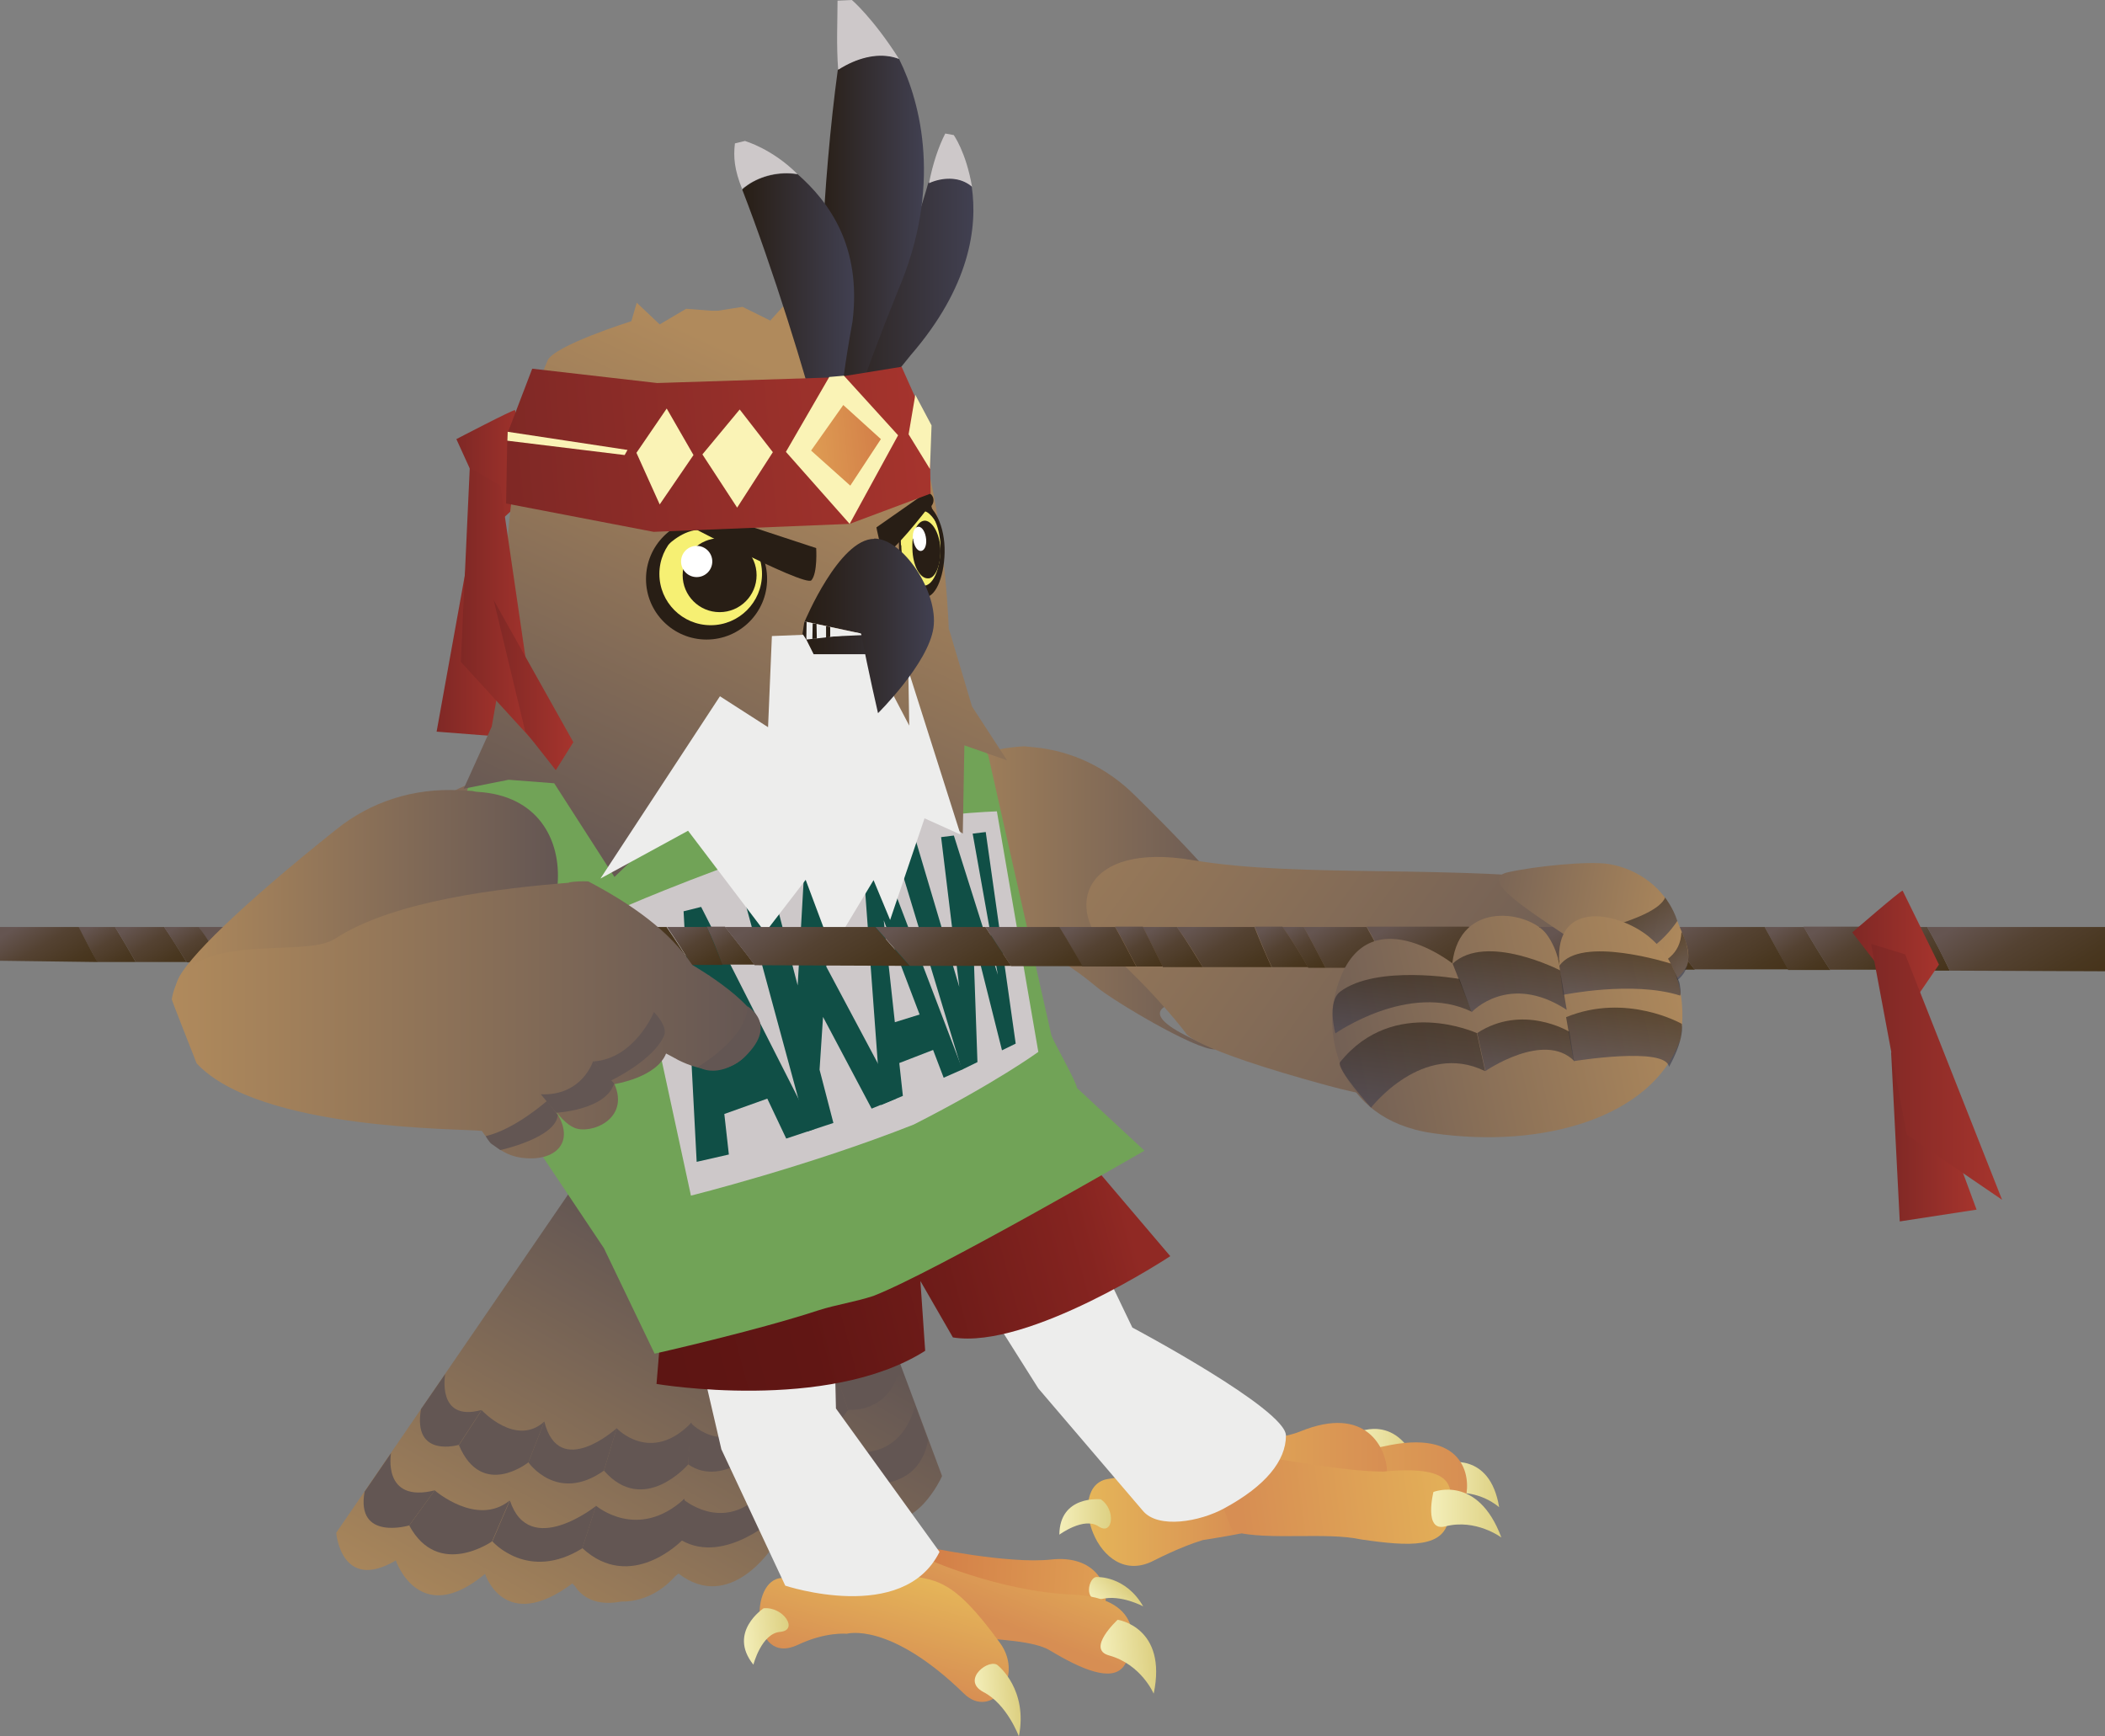 <?xml version="1.0" encoding="UTF-8"?><svg id="uuid-3bd31880-0aa1-41ba-9368-25e2fef22cd5" xmlns="http://www.w3.org/2000/svg" xmlns:xlink="http://www.w3.org/1999/xlink" viewBox="0 0 660.5 544.9"><rect x="0" y="0" width="660.5" height="544.9" fill="#808080" stroke="none"/><defs><style>.uuid-bbe943bd-3037-49c7-8bcc-b034be5d2c8b{fill:url(#uuid-8eaf601e-0f06-4b35-82a6-38668f9ee434);}.uuid-bbe943bd-3037-49c7-8bcc-b034be5d2c8b,.uuid-a66c303d-198e-4432-8316-41874ad6b151,.uuid-a2d46306-f657-4a26-8388-58c0ae1d5b68,.uuid-a9ccbbf3-16f6-4e9c-899a-cdd67801f9e0,.uuid-e51bf671-b7fb-4f12-89d7-7a3ca94990eb,.uuid-8fd7e4b2-d8ee-4e4e-be3d-e3356bf74ab3,.uuid-40b6a8c8-08f6-43d4-aead-2c4b5121ef93,.uuid-1e4ee211-b6b1-4e15-9baa-d0c5a908987e{opacity:.6;}.uuid-f8f81c08-de37-4fae-a661-704c38870688{fill:url(#uuid-4931b585-8b3b-41e9-a798-b866d55bfdda);}.uuid-9d82da86-3480-432c-8869-2d9828a01137{fill:url(#uuid-2dad7429-d323-438c-8afe-119af23e8a59);}.uuid-4b299d8e-7f2e-4f00-a23a-3296cbc32dc7{fill:url(#uuid-7cfe0445-d59a-40c9-919f-8971bbad119d);}.uuid-78c4877b-e630-41f9-a377-ad280a3d77b0{fill:url(#uuid-f5db4a59-146c-43ad-b102-64e74d907ac4);}.uuid-599427db-6eeb-47cd-843c-cf4e2f5d2311{fill:url(#uuid-b9c279e2-aa27-483b-85f3-5f10fba2fa1f);}.uuid-cd310d72-463f-438c-b205-f68957271e8b{fill:url(#uuid-8d05d822-a969-4a28-a518-d7b8a537c7ae);}.uuid-439cfd03-6cc1-4ba2-976c-98119b840b10{fill:url(#uuid-f6bae02d-5992-43fa-b35b-801804e1d20e);}.uuid-faf84987-6ed0-4afb-bb96-870fc503f82c{fill:url(#uuid-35a40f67-5a30-4857-94d5-a86125dd36a9);}.uuid-df37d43d-39fc-4f9e-b120-b4929cc56538{fill:url(#uuid-35245417-766f-4c83-a4dd-1d599af75cfd);}.uuid-1a8ada23-d072-482e-9ae2-4fb05b140bf8{fill:#f6f073;}.uuid-182b9c7a-777e-4fb1-9a5d-389fbd861738{fill:#ededec;}.uuid-1058e9f0-3277-45d1-a70b-903c479aa05d{fill:#fff;}.uuid-dfb5fdb5-8c91-4c62-b43c-ec21a26b691f{fill:#faf3b6;}.uuid-b4b5d00d-f637-45c7-a25e-75e8723e2eab{fill:#826958;}.uuid-11145b9e-d4b2-43ef-a2be-2eb1236ed0cb{fill:#cdc8c9;}.uuid-f45c4bab-d058-4788-b499-da5d110b261d{fill:#104f46;}.uuid-c7b72ee8-f212-4ccd-bd0f-24f1befc8e17{fill:#71a357;}.uuid-d3347967-19c2-4923-8e03-f8c1e7221794{fill:#635653;}.uuid-f5dede4a-063f-4e71-9e84-ab270593c923{fill:#281e15;}.uuid-36887de7-9818-4b5b-a3f9-804445966fe3{fill:url(#uuid-f451d102-cb48-4e65-bf37-91dcf2e9616c);}.uuid-5aebad8d-ccfc-4b41-af2e-f22e470a8e16{fill:url(#uuid-885275c5-11f5-4fed-bcae-325a42db49d4);}.uuid-bacbb41e-7c28-4e21-956c-47bae73729d2{fill:url(#uuid-756f6b9a-ce73-43bc-b9cf-a5938297fbb5);}.uuid-2dc3a4db-2799-445f-ba67-1a2b97c2917f{fill:url(#uuid-4dbd53a2-eadf-4580-bbc8-24a0221583f3);}.uuid-7f708a8b-2ecf-4d0b-9cd3-4dd654b499cd{fill:url(#uuid-93b301e2-4f2e-4602-9a78-00cfd89c73ae);}.uuid-1b2f4175-1331-44ac-b352-e58abc32f142{fill:url(#uuid-62975e62-6308-476c-be97-fdbc70052bd5);}.uuid-9d3d488f-cf15-4e45-9cae-7d037e1fd292{fill:url(#uuid-15f61f4e-bc2e-4671-84c5-f0d4f0ab1a9b);}.uuid-a901a2d2-8463-42b7-ac49-add21900162c{fill:url(#uuid-829743ad-9177-4b37-b850-ef0ae7b315f4);}.uuid-0ac0d41e-c46b-4dd9-bce4-bd73a44b4fb3{fill:url(#uuid-678d2cc4-00cf-48a3-9b05-384a8ac67569);}.uuid-c89baf75-24a4-4f88-b437-10344791129a{fill:url(#uuid-6c1524a7-1b8a-4602-83ce-1de4335715b2);}.uuid-77d96c91-9ea3-48b6-9096-263829791311{fill:url(#uuid-eaa98fa0-ce17-4f6c-8163-98a96bbb6048);}.uuid-ea353aaf-8883-4127-b980-f63abcfe9672{fill:url(#uuid-e871037d-3a0e-4e20-bf67-b4441ce0d989);}.uuid-a66c303d-198e-4432-8316-41874ad6b151{fill:url(#uuid-1e100cfa-0ae7-47f7-af94-35c17f79811c);}.uuid-0a24095d-dc6a-4bdf-b364-b833bf2641a4{fill:url(#uuid-d9ccdbf0-346b-4d0d-beff-ba41fd07201c);}.uuid-c0a8a0aa-67fe-4017-89b1-2a09cdff2b65{fill:url(#uuid-e6081427-4ff7-4812-bcb4-3c4e161a04ad);}.uuid-cd862be6-8445-41dd-8146-82648bb21081{fill:url(#uuid-e48e17ad-c6aa-4e9c-bd70-db4044f179af);}.uuid-c191b9c7-7b38-4e07-96f7-af493a0646cf{fill:url(#uuid-78d8f4f9-49bd-4422-a2bd-8b7516ab3c75);}.uuid-a2d46306-f657-4a26-8388-58c0ae1d5b68{fill:url(#uuid-f21c807d-43c1-45df-b5da-585ec1d4fb3b);}.uuid-a70bf254-a256-4e3a-aaa4-1811c901ac04{fill:url(#uuid-d47d1dd0-e328-4744-b6c3-6d51eef992f7);}.uuid-963e5f59-d176-489f-b0aa-8fab23f6150d{fill:url(#uuid-db474a00-9569-43f4-a0c4-083733457306);}.uuid-a9ccbbf3-16f6-4e9c-899a-cdd67801f9e0{fill:url(#uuid-3afe8da4-ee34-4257-943f-822967ed446d);}.uuid-ef71b5c8-3f63-484a-9e8d-eb2ac52a8e2b{fill:url(#uuid-57b78ffb-fadd-41ef-ab0d-7cea486928fc);}.uuid-4ede2325-bb11-4f79-a025-fb089223e7da{fill:url(#uuid-bbc87887-a52c-4bbe-9e92-ca6cde01a526);}.uuid-f067c260-3d7e-4151-af7c-995883f9d76e{fill:url(#uuid-17610afa-7fa6-45dd-b7bf-76e910a18d64);}.uuid-b10e2d65-ec50-49ca-8a54-12e242c8acd1{fill:url(#uuid-70f55a54-771e-4c70-8e2d-76ebe441fadc);}.uuid-e51bf671-b7fb-4f12-89d7-7a3ca94990eb{fill:url(#uuid-9819b93c-9f4f-41a1-a2f4-ae038b5e390f);}.uuid-7af49eb9-cc2b-481f-ad31-342887f2a172{fill:url(#uuid-509c261b-e221-4df8-92a0-ab879e535b12);}.uuid-d92aa18f-b622-4ecb-b5fe-274b4efcea24{fill:url(#uuid-ba9e037c-44bf-4749-a820-9ca015fdd744);}.uuid-dbcd6aa5-f0e2-47b7-add0-3da9a20e5679{fill:url(#uuid-15c7500e-4ad9-4c8b-9dd5-8c1f7696574a);}.uuid-aa5cb69d-2ee4-485f-9d52-dfe4b80f6846{fill:url(#uuid-8e9c7dec-569a-4317-977e-c43b9983bd33);}.uuid-1f993a60-de47-40c5-86e7-37057f4a6f5e{fill:url(#uuid-4aed5cb1-a8bb-42b6-a2ff-d03bc6e35dc0);}.uuid-8fd7e4b2-d8ee-4e4e-be3d-e3356bf74ab3{fill:url(#uuid-830c96c0-69c7-4708-8341-2742a9a63672);}.uuid-65acf1d4-563c-479f-aebe-6b9a5ce586bc{fill:url(#uuid-b11b5c58-c97f-489b-add1-75a69920cb3a);}.uuid-00d917b0-c9ae-4717-a58e-884bb3a82447{fill:url(#uuid-fa9bd8e9-f563-4fb3-961d-fb64c9e8381c);}.uuid-1be65a72-e643-4ad4-9b26-c4db9ab88fb0{fill:url(#uuid-5b5df6d6-1853-4320-8100-cd595e55ff5b);}.uuid-fb6f1f88-7885-4799-992e-c76ccfe29105{fill:url(#uuid-a55eb5d2-6b8f-49fc-800c-b42ef0570dcc);}.uuid-bd3bf01c-e15f-4d74-89a6-eaaa3988bdaa{fill:url(#uuid-93caf504-a76a-43a7-9bfc-7e3c35eda787);}.uuid-f9df812b-ec4d-4261-898b-a2f1eca98048{fill:url(#uuid-47a7ff83-31f8-4289-8294-a696c2be19ad);}.uuid-0428517f-f43b-4f21-89cb-93b717e2f21e{fill:url(#uuid-658daef5-af8d-4ac5-a953-46862b86e592);}.uuid-4c9edf9b-b71a-4792-85e4-6b9c643a705e{fill:url(#uuid-743d7a8a-45db-4e42-8dbd-2ec8ac6a6b37);}.uuid-49b894e4-11bc-486a-a4be-9d887a292816{fill:url(#uuid-8c06ee6a-e807-4a0f-bce9-22d64e766c91);}.uuid-504bc25d-4ec4-4505-ad79-9617af7ff6d2{fill:url(#uuid-53fc7720-f8ab-4f91-963f-f67ea6bb2f64);}.uuid-44f30b57-bba2-4bcc-a0a0-f5e5fdc28d50{fill:url(#uuid-28c5bf6e-f850-4ca6-af5f-b37328415e82);}.uuid-40b6a8c8-08f6-43d4-aead-2c4b5121ef93{fill:url(#uuid-4ca40dae-a929-49bf-909f-24af2da4bc21);}.uuid-87eacb42-62b9-41d3-8f6f-6df344baafcc{fill:url(#uuid-eef010b2-2be7-4d5b-bf7e-a1cee7287d25);}.uuid-14c2d925-0c47-4e8a-b754-0d07ae690c6d{fill:url(#uuid-98d00e41-3e21-48cf-bdef-fbf367e7e660);}.uuid-97b158de-0d37-454b-900f-d368a7d30fd9{fill:url(#uuid-7d1c1567-309c-4874-85cb-c6f130d38424);}.uuid-fa0437d3-2502-44a6-99bf-0c7ed8acfac3{fill:url(#uuid-05b6d780-3ba6-4595-9157-e49924f63aa0);}.uuid-cd3ae200-cf23-4117-8b9a-6ddaea35124e{fill:url(#uuid-a7624936-d24a-4bd2-a301-868d005355e3);}.uuid-17b1d655-7000-4201-aa7a-43037d269bf8{fill:url(#uuid-a4d3d038-d127-4f09-97a1-a61b3c34a7b0);}.uuid-e9e83603-7513-428e-8731-dab3be25baa1{fill:url(#uuid-1f35df4a-125e-49a1-ba83-2589f01290eb);}.uuid-b41527fe-afc2-405c-8d7c-63ae57a9891b{fill:url(#uuid-5e939be7-3eb2-4bef-b894-3139a8b1d3f0);}.uuid-1e4ee211-b6b1-4e15-9baa-d0c5a908987e{fill:url(#uuid-de876116-4e2a-4941-951e-2d6c00df251d);}.uuid-7f080264-80ff-4402-af39-aff617aaf608{fill:url(#uuid-e4a1e1ec-5000-471f-99f1-5694a477ddeb);}.uuid-4474010a-7f39-43d8-9df0-6bf95b793575{fill:url(#uuid-f3f14e23-f2e0-49f1-9824-ee467043cc6b);}.uuid-7464fd48-55f8-427d-ad07-80d6d5099e7b{fill:url(#uuid-dab3413a-efff-439d-9210-0803382656a2);}.uuid-4203e4f4-05ea-4a6b-9d71-12080b925e8d{fill:url(#uuid-6d446882-e671-4af9-915b-b8b1ddbc3fca);}.uuid-7a6d9409-33cd-40be-a70d-20a2adbb22af{fill:url(#uuid-a0e4ed3f-7040-445e-be02-b94261515c25);}.uuid-0851c510-3466-4884-9539-c0298cec825b{fill:url(#uuid-6979a863-205e-4508-8b36-388b8a62e9d7);}.uuid-5f131355-4da4-45b7-a748-0e0b116a7382{fill:url(#uuid-2372190a-08dd-47b3-8a67-d54aa9b1f93e);}.uuid-2cb5cb91-9ca3-4b7c-83f8-33d020c6cc47{fill:url(#uuid-0165eaf8-1181-4d43-850e-def4bd5b8969);}.uuid-df657ca6-3bc9-4a4d-9a2f-17dfd21431d7{fill:url(#uuid-872b4872-4862-4c8e-bf58-6cecc7d885f1);}.uuid-61d8cc9b-aaf5-42f8-938b-ba32d8f84805{fill:url(#uuid-db945945-fb5a-4e75-a1b6-f03d67213cfe);}</style><linearGradient id="uuid-e4a1e1ec-5000-471f-99f1-5694a477ddeb" x1="160.7" y1="542.3" x2="238.6" y2="405.3" gradientUnits="userSpaceOnUse"><stop offset="0" stop-color="#b18c5c"/><stop offset="1" stop-color="#635653"/></linearGradient><linearGradient id="uuid-15c7500e-4ad9-4c8b-9dd5-8c1f7696574a" x1="451.6" y1="465.8" x2="470.4" y2="465.8" gradientUnits="userSpaceOnUse"><stop offset="0" stop-color="#f4efba"/><stop offset="1" stop-color="#ddd082"/></linearGradient><linearGradient id="uuid-05b6d780-3ba6-4595-9157-e49924f63aa0" x1="424.7" y1="454" x2="444.7" y2="454" xlink:href="#uuid-15c7500e-4ad9-4c8b-9dd5-8c1f7696574a"/><linearGradient id="uuid-829743ad-9177-4b37-b850-ef0ae7b315f4" x1="380.6" y1="464.5" x2="460.3" y2="464.5" gradientUnits="userSpaceOnUse"><stop offset="0" stop-color="#e5b559"/><stop offset="1" stop-color="#d78e53"/></linearGradient><linearGradient id="uuid-57b78ffb-fadd-41ef-ab0d-7cea486928fc" x1="362.6" y1="461" x2="435.2" y2="461" xlink:href="#uuid-829743ad-9177-4b37-b850-ef0ae7b315f4"/><linearGradient id="uuid-ba9e037c-44bf-4749-a820-9ca015fdd744" x1="341.4" y1="474.6" x2="390.1" y2="474.6" xlink:href="#uuid-829743ad-9177-4b37-b850-ef0ae7b315f4"/><linearGradient id="uuid-eaa98fa0-ce17-4f6c-8163-98a96bbb6048" x1="332.4" y1="476" x2="348.7" y2="476" xlink:href="#uuid-15c7500e-4ad9-4c8b-9dd5-8c1f7696574a"/><linearGradient id="uuid-8e9c7dec-569a-4317-977e-c43b9983bd33" x1="465.6" y1="464.2" x2="389.5" y2="474.1" xlink:href="#uuid-829743ad-9177-4b37-b850-ef0ae7b315f4"/><linearGradient id="uuid-d47d1dd0-e328-4744-b6c3-6d51eef992f7" x1="3625.6" y1="415.1" x2="3575.9" y2="408.3" gradientTransform="translate(-3305.8 402.9) rotate(-5)" gradientUnits="userSpaceOnUse"><stop offset="0" stop-color="#de9c53"/><stop offset="1" stop-color="#d37f48"/></linearGradient><linearGradient id="uuid-eef010b2-2be7-4d5b-bf7e-a1cee7287d25" x1="2415.6" y1="1080.1" x2="2425.5" y2="1080.1" gradientTransform="translate(-2101.3 1510.4) rotate(-46.4)" xlink:href="#uuid-15c7500e-4ad9-4c8b-9dd5-8c1f7696574a"/><linearGradient id="uuid-53fc7720-f8ab-4f91-963f-f67ea6bb2f64" x1="3614.1" y1="391.9" x2="3598.9" y2="422.7" gradientTransform="translate(-3305.8 402.9) rotate(-5)" xlink:href="#uuid-829743ad-9177-4b37-b850-ef0ae7b315f4"/><linearGradient id="uuid-e6081427-4ff7-4812-bcb4-3c4e161a04ad" x1="3567.8" y1="403.2" x2="3556.3" y2="434.4" gradientTransform="translate(-3305.8 402.9) rotate(-5)" xlink:href="#uuid-829743ad-9177-4b37-b850-ef0ae7b315f4"/><linearGradient id="uuid-7d1c1567-309c-4874-85cb-c6f130d38424" x1="3627.1" y1="437.4" x2="3643.9" y2="437.4" gradientTransform="translate(-3305.8 402.9) rotate(-5)" xlink:href="#uuid-15c7500e-4ad9-4c8b-9dd5-8c1f7696574a"/><linearGradient id="uuid-8d05d822-a969-4a28-a518-d7b8a537c7ae" x1="3515.7" y1="420.7" x2="3530.1" y2="420.7" gradientTransform="translate(-3305.8 402.9) rotate(-5)" xlink:href="#uuid-15c7500e-4ad9-4c8b-9dd5-8c1f7696574a"/><linearGradient id="uuid-35a40f67-5a30-4857-94d5-a86125dd36a9" x1="3586.8" y1="447.4" x2="3600.2" y2="447.4" gradientTransform="translate(-3305.8 402.9) rotate(-5)" xlink:href="#uuid-15c7500e-4ad9-4c8b-9dd5-8c1f7696574a"/><linearGradient id="uuid-4931b585-8b3b-41e9-a798-b866d55bfdda" x1="449" y1="475" x2="471" y2="475" xlink:href="#uuid-15c7500e-4ad9-4c8b-9dd5-8c1f7696574a"/><linearGradient id="uuid-93b301e2-4f2e-4602-9a78-00cfd89c73ae" x1="137" y1="201.9" x2="161.3" y2="201.9" gradientUnits="userSpaceOnUse"><stop offset="0" stop-color="#7f2825"/><stop offset="1" stop-color="#a6342d"/></linearGradient><linearGradient id="uuid-2dad7429-d323-438c-8afe-119af23e8a59" x1="143.2" y1="146.8" x2="167.4" y2="146.8" xlink:href="#uuid-93b301e2-4f2e-4602-9a78-00cfd89c73ae"/><linearGradient id="uuid-db945945-fb5a-4e75-a1b6-f03d67213cfe" x1="281.4" y1="281.7" x2="392.6" y2="281.7" gradientUnits="userSpaceOnUse"><stop offset="0" stop-color="#b08a5c"/><stop offset="1" stop-color="#645653"/></linearGradient><linearGradient id="uuid-98d00e41-3e21-48cf-bdef-fbf367e7e660" x1="3994.1" y1="217.5" x2="4004.2" y2="184.8" gradientTransform="translate(4198.3 -247.8) rotate(174.8) scale(1 -1)" xlink:href="#uuid-e4a1e1ec-5000-471f-99f1-5694a477ddeb"/><linearGradient id="uuid-7cfe0445-d59a-40c9-919f-8971bbad119d" x1="206" y1="416" x2="352.3" y2="376.6" gradientUnits="userSpaceOnUse"><stop offset="0" stop-color="#5d1513"/><stop offset=".3" stop-color="#611614"/><stop offset=".6" stop-color="#6f1c19"/><stop offset=".9" stop-color="#852420"/><stop offset="1" stop-color="#902924"/></linearGradient><linearGradient id="uuid-dab3413a-efff-439d-9210-0803382656a2" x1="266" y1="217.5" x2="276.2" y2="184.8" gradientTransform="translate(-61 140.6) rotate(-5.2)" xlink:href="#uuid-e4a1e1ec-5000-471f-99f1-5694a477ddeb"/><linearGradient id="uuid-6d446882-e671-4af9-915b-b8b1ddbc3fca" x1="429.5" y1="126.3" x2="356.6" y2="281.5" gradientTransform="translate(-152.5 5.9) rotate(0) scale(1 1) skewX(.1)" xlink:href="#uuid-db945945-fb5a-4e75-a1b6-f03d67213cfe"/><linearGradient id="uuid-8c06ee6a-e807-4a0f-bce9-22d64e766c91" x1="256.3" y1="102.3" x2="305.4" y2="102.3" gradientUnits="userSpaceOnUse"><stop offset="0" stop-color="#281e15"/><stop offset="1" stop-color="#414051"/></linearGradient><linearGradient id="uuid-2372190a-08dd-47b3-8a67-d54aa9b1f93e" x1="256.4" y1="78.8" x2="289.9" y2="78.8" xlink:href="#uuid-8c06ee6a-e807-4a0f-bce9-22d64e766c91"/><linearGradient id="uuid-f3f14e23-f2e0-49f1-9824-ee467043cc6b" x1="232.9" y1="100.7" x2="268" y2="100.7" xlink:href="#uuid-8c06ee6a-e807-4a0f-bce9-22d64e766c91"/><linearGradient id="uuid-15f61f4e-bc2e-4671-84c5-f0d4f0ab1a9b" x1="291.6" y1="193.2" x2="509.2" y2="350" xlink:href="#uuid-db945945-fb5a-4e75-a1b6-f03d67213cfe"/><linearGradient id="uuid-d9ccdbf0-346b-4d0d-beff-ba41fd07201c" x1="144.6" y1="190.6" x2="169" y2="190.6" xlink:href="#uuid-93b301e2-4f2e-4602-9a78-00cfd89c73ae"/><linearGradient id="uuid-872b4872-4862-4c8e-bf58-6cecc7d885f1" x1="154.9" y1="215" x2="179.9" y2="215" xlink:href="#uuid-93b301e2-4f2e-4602-9a78-00cfd89c73ae"/><linearGradient id="uuid-a7624936-d24a-4bd2-a301-868d005355e3" x1="-110.6" y1="161.8" x2="23.8" y2="161.8" gradientTransform="translate(252.8 -25.8) rotate(-5.3)" xlink:href="#uuid-93b301e2-4f2e-4602-9a78-00cfd89c73ae"/><linearGradient id="uuid-1f35df4a-125e-49a1-ba83-2589f01290eb" x1="-13.8" y1="166" x2="8.3" y2="166" gradientTransform="translate(252.8 -25.8) rotate(-5.3)" xlink:href="#uuid-d47d1dd0-e328-4744-b6c3-6d51eef992f7"/><linearGradient id="uuid-47a7ff83-31f8-4289-8294-a696c2be19ad" x1="559.1" y1="290.4" x2="569.6" y2="307.4" gradientUnits="userSpaceOnUse"><stop offset="0" stop-color="#655551"/><stop offset=".4" stop-color="#544232"/><stop offset=".8" stop-color="#493720"/><stop offset="1" stop-color="#46331a"/></linearGradient><linearGradient id="uuid-885275c5-11f5-4fed-bcae-325a42db49d4" x1="417.3" y1="289.1" x2="429" y2="308.1" xlink:href="#uuid-47a7ff83-31f8-4289-8294-a696c2be19ad"/><linearGradient id="uuid-756f6b9a-ce73-43bc-b9cf-a5938297fbb5" x1="405.8" y1="291.1" x2="414.3" y2="304.7" xlink:href="#uuid-47a7ff83-31f8-4289-8294-a696c2be19ad"/><linearGradient id="uuid-6c1524a7-1b8a-4602-83ce-1de4335715b2" x1="363.3" y1="290.7" x2="373" y2="306.3" xlink:href="#uuid-47a7ff83-31f8-4289-8294-a696c2be19ad"/><linearGradient id="uuid-17610afa-7fa6-45dd-b7bf-76e910a18d64" x1="353.8" y1="290.9" x2="362.5" y2="305" xlink:href="#uuid-47a7ff83-31f8-4289-8294-a696c2be19ad"/><linearGradient id="uuid-743d7a8a-45db-4e42-8dbd-2ec8ac6a6b37" x1="339.9" y1="289.2" x2="350.9" y2="307" xlink:href="#uuid-47a7ff83-31f8-4289-8294-a696c2be19ad"/><linearGradient id="uuid-db474a00-9569-43f4-a0c4-083733457306" x1="319.1" y1="288.2" x2="331.5" y2="308.4" xlink:href="#uuid-47a7ff83-31f8-4289-8294-a696c2be19ad"/><linearGradient id="uuid-678d2cc4-00cf-48a3-9b05-384a8ac67569" x1="224.7" y1="291.4" x2="233.2" y2="305.1" xlink:href="#uuid-47a7ff83-31f8-4289-8294-a696c2be19ad"/><linearGradient id="uuid-f5db4a59-146c-43ad-b102-64e74d907ac4" x1="120.9" y1="266.7" x2="163.5" y2="336" xlink:href="#uuid-47a7ff83-31f8-4289-8294-a696c2be19ad"/><linearGradient id="uuid-658daef5-af8d-4ac5-a953-46862b86e592" x1="29.6" y1="290.3" x2="38.4" y2="304.6" xlink:href="#uuid-47a7ff83-31f8-4289-8294-a696c2be19ad"/><linearGradient id="uuid-fa9bd8e9-f563-4fb3-961d-fb64c9e8381c" x1="8.1" y1="289.2" x2="19.9" y2="308.5" xlink:href="#uuid-47a7ff83-31f8-4289-8294-a696c2be19ad"/><linearGradient id="uuid-78d8f4f9-49bd-4422-a2bd-8b7516ab3c75" x1="42.9" y1="289.5" x2="52.8" y2="305.6" xlink:href="#uuid-47a7ff83-31f8-4289-8294-a696c2be19ad"/><linearGradient id="uuid-a4d3d038-d127-4f09-97a1-a61b3c34a7b0" x1="56.6" y1="290.2" x2="65.3" y2="304.3" xlink:href="#uuid-47a7ff83-31f8-4289-8294-a696c2be19ad"/><linearGradient id="uuid-28c5bf6e-f850-4ca6-af5f-b37328415e82" x1="214.9" y1="289.9" x2="223.9" y2="304.6" xlink:href="#uuid-47a7ff83-31f8-4289-8294-a696c2be19ad"/><linearGradient id="uuid-b11b5c58-c97f-489b-add1-75a69920cb3a" x1="248.2" y1="283.5" x2="267.2" y2="314.4" xlink:href="#uuid-47a7ff83-31f8-4289-8294-a696c2be19ad"/><linearGradient id="uuid-b9c279e2-aa27-483b-85f3-5f10fba2fa1f" x1="289.3" y1="286.2" x2="304.6" y2="311.1" xlink:href="#uuid-47a7ff83-31f8-4289-8294-a696c2be19ad"/><linearGradient id="uuid-e871037d-3a0e-4e20-bf67-b4441ce0d989" x1="379.7" y1="287.9" x2="392" y2="308" xlink:href="#uuid-47a7ff83-31f8-4289-8294-a696c2be19ad"/><linearGradient id="uuid-5b5df6d6-1853-4320-8100-cd595e55ff5b" x1="397.2" y1="291.2" x2="406.4" y2="306.2" xlink:href="#uuid-47a7ff83-31f8-4289-8294-a696c2be19ad"/><linearGradient id="uuid-35245417-766f-4c83-a4dd-1d599af75cfd" x1="442.2" y1="286.9" x2="457.4" y2="311.5" xlink:href="#uuid-47a7ff83-31f8-4289-8294-a696c2be19ad"/><linearGradient id="uuid-4aed5cb1-a8bb-42b6-a2ff-d03bc6e35dc0" x1="470.5" y1="288.4" x2="483" y2="308.8" xlink:href="#uuid-47a7ff83-31f8-4289-8294-a696c2be19ad"/><linearGradient id="uuid-e48e17ad-c6aa-4e9c-bd70-db4044f179af" x1="499.7" y1="285.5" x2="516.9" y2="313.5" xlink:href="#uuid-47a7ff83-31f8-4289-8294-a696c2be19ad"/><linearGradient id="uuid-62975e62-6308-476c-be97-fdbc70052bd5" x1="535" y1="286.7" x2="550.1" y2="311.3" xlink:href="#uuid-47a7ff83-31f8-4289-8294-a696c2be19ad"/><linearGradient id="uuid-4dbd53a2-eadf-4580-bbc8-24a0221583f3" x1="575.8" y1="288.5" x2="588.9" y2="309.7" xlink:href="#uuid-47a7ff83-31f8-4289-8294-a696c2be19ad"/><linearGradient id="uuid-0165eaf8-1181-4d43-850e-def4bd5b8969" x1="594.6" y1="289.2" x2="606.2" y2="308.1" xlink:href="#uuid-47a7ff83-31f8-4289-8294-a696c2be19ad"/><linearGradient id="uuid-f451d102-cb48-4e65-bf37-91dcf2e9616c" x1="626.8" y1="282.6" x2="646.1" y2="313.9" xlink:href="#uuid-47a7ff83-31f8-4289-8294-a696c2be19ad"/><linearGradient id="uuid-509c261b-e221-4df8-92a0-ab879e535b12" x1="530.2" y1="294.7" x2="442.9" y2="279.1" xlink:href="#uuid-db945945-fb5a-4e75-a1b6-f03d67213cfe"/><linearGradient id="uuid-3afe8da4-ee34-4257-943f-822967ed446d" x1="746.6" y1="473.1" x2="757.2" y2="478" gradientTransform="translate(156.4 -507.2) rotate(33.5)" xlink:href="#uuid-8c06ee6a-e807-4a0f-bce9-22d64e766c91"/><linearGradient id="uuid-f21c807d-43c1-45df-b5da-585ec1d4fb3b" x1="734.3" y1="465.5" x2="747.8" y2="471.7" gradientTransform="translate(155.9 -508.2) rotate(33.8)" xlink:href="#uuid-8c06ee6a-e807-4a0f-bce9-22d64e766c91"/><linearGradient id="uuid-a0e4ed3f-7040-445e-be02-b94261515c25" x1="54.8" y1="288.2" x2="175" y2="288.2" xlink:href="#uuid-db945945-fb5a-4e75-a1b6-f03d67213cfe"/><linearGradient id="uuid-f6bae02d-5992-43fa-b35b-801804e1d20e" x1="53.7" y1="320" x2="238.3" y2="320" xlink:href="#uuid-db945945-fb5a-4e75-a1b6-f03d67213cfe"/><linearGradient id="uuid-70f55a54-771e-4c70-8e2d-76ebe441fadc" x1="532.1" y1="309.7" x2="393.4" y2="339.2" xlink:href="#uuid-db945945-fb5a-4e75-a1b6-f03d67213cfe"/><linearGradient id="uuid-1e100cfa-0ae7-47f7-af94-35c17f79811c" x1="1793.3" y1="1374.3" x2="1808.6" y2="1374.3" gradientTransform="translate(2083.2 -1321.9) rotate(96.7)" xlink:href="#uuid-8c06ee6a-e807-4a0f-bce9-22d64e766c91"/><linearGradient id="uuid-9819b93c-9f4f-41a1-a2f4-ae038b5e390f" x1="1797.4" y1="1408.4" x2="1817.2" y2="1408.4" gradientTransform="translate(2083.2 -1321.9) rotate(96.7)" xlink:href="#uuid-8c06ee6a-e807-4a0f-bce9-22d64e766c91"/><linearGradient id="uuid-de876116-4e2a-4941-951e-2d6c00df251d" x1="1807.3" y1="1441" x2="1828.9" y2="1441" gradientTransform="translate(2083.2 -1321.9) rotate(96.7)" xlink:href="#uuid-8c06ee6a-e807-4a0f-bce9-22d64e766c91"/><linearGradient id="uuid-830c96c0-69c7-4708-8341-2742a9a63672" x1="1822" y1="1435.7" x2="1850.8" y2="1435.7" gradientTransform="translate(2083.2 -1321.9) rotate(96.7)" xlink:href="#uuid-8c06ee6a-e807-4a0f-bce9-22d64e766c91"/><linearGradient id="uuid-8eaf601e-0f06-4b35-82a6-38668f9ee434" x1="1817.5" y1="1401.3" x2="1835.2" y2="1401.3" gradientTransform="translate(2083.2 -1321.9) rotate(96.7)" xlink:href="#uuid-8c06ee6a-e807-4a0f-bce9-22d64e766c91"/><linearGradient id="uuid-4ca40dae-a929-49bf-909f-24af2da4bc21" x1="1810.3" y1="1371.4" x2="1828.8" y2="1371.4" gradientTransform="translate(2083.2 -1321.9) rotate(96.7)" xlink:href="#uuid-8c06ee6a-e807-4a0f-bce9-22d64e766c91"/><linearGradient id="uuid-a55eb5d2-6b8f-49fc-800c-b42ef0570dcc" x1="252.7" y1="201.9" x2="288.6" y2="201.9" gradientUnits="userSpaceOnUse"><stop offset="0" stop-color="#281e15"/><stop offset=".2" stop-color="#2b221d"/><stop offset=".6" stop-color="#342f33"/><stop offset="1" stop-color="#414051"/></linearGradient><linearGradient id="uuid-93caf504-a76a-43a7-9bfc-7e3c35eda787" x1="252.4" y1="196.5" x2="293" y2="196.5" xlink:href="#uuid-a55eb5d2-6b8f-49fc-800c-b42ef0570dcc"/><linearGradient id="uuid-5e939be7-3eb2-4bef-b894-3139a8b1d3f0" x1="593.4" y1="353.4" x2="620.2" y2="353.4" xlink:href="#uuid-93b301e2-4f2e-4602-9a78-00cfd89c73ae"/><linearGradient id="uuid-bbc87887-a52c-4bbe-9e92-ca6cde01a526" x1="581.1" y1="297.7" x2="608.4" y2="297.7" xlink:href="#uuid-93b301e2-4f2e-4602-9a78-00cfd89c73ae"/><linearGradient id="uuid-6979a863-205e-4508-8b36-388b8a62e9d7" x1="587.1" y1="336.4" x2="628.2" y2="336.4" xlink:href="#uuid-93b301e2-4f2e-4602-9a78-00cfd89c73ae"/></defs><path class="uuid-7f080264-80ff-4402-af39-aff617aaf608" d="m243.6,324.5c.4-6.9.6-11,.6-11l-4.5.4-21.1,2-4.5.4s-1.3,4.2-3.4,11.2l-105.2,153.5s1.5,18.8,18.7,8.7c0,0,7.3,21.5,28,4.2,0,0,6,19,27.4,3,.2.3.5.5.7.7,1.3,2.1,5.2,6.8,14.6,5,9,.1,14.8-5.5,16.9-7.9.4-.3.7-.6,1.1-.9,16.2,12.5,29.5-8.3,29.5-8.3,15,13.9,30.6-9.7,30.6-9.7,14,7.1,22.6-12.6,22.6-12.6l-51.8-138.8Z"/><path class="uuid-d3347967-19c2-4923-8e03-f8c1e7221794" d="m136.4,467.7l-8,11s-16.8,5-14-10.6l8.3-12.1s-2.9,15.8,13.7,11.7Z"/><path class="uuid-d3347967-19c2-4923-8e03-f8c1e7221794" d="m136.4,467.7s13.2,11.5,23.5,3.2l-5.5,12.8s-16.9,11.9-26-5l8-11Z"/><path class="uuid-d3347967-19c2-4923-8e03-f8c1e7221794" d="m160,470.9l-5.5,12.8s11.1,12.8,28.2,2.2l4.3-13.3s-20.9,16.7-27-1.7Z"/><path class="uuid-d3347967-19c2-4923-8e03-f8c1e7221794" d="m268.6,455.8l4.2,9.8s15.5,2,18.4-13.6l-4.1-11s-2.8,15.8-18.6,14.7Z"/><path class="uuid-d3347967-19c2-4923-8e03-f8c1e7221794" d="m268.6,455.8s-17.9,14.4-25.5,7.8l.9,12.2s13.1,9.1,28.8-10.2l-4.2-9.8Z"/><path class="uuid-d3347967-19c2-4923-8e03-f8c1e7221794" d="m243,463.6l.9,12.2s-16.3,15.4-30,7.6l.5-12.9s15.4,13.3,28.5-6.9Z"/><path class="uuid-d3347967-19c2-4923-8e03-f8c1e7221794" d="m213.9,483.5s-16,16.4-31.2,2.3l4.3-13.3s13.1,11.3,27.8-2.2l-.8,13.2Z"/><path class="uuid-d3347967-19c2-4923-8e03-f8c1e7221794" d="m151.1,442.5l-7.1,10.9s-14.6,4.4-11.9-11.2l7.6-11s-2.8,15.1,11.3,11.3Z"/><path class="uuid-d3347967-19c2-4923-8e03-f8c1e7221794" d="m151.1,442.5s10.8,11.7,19.7,3.6l-5,12.8s-14.6,11.7-21.8-5.4l7.1-10.9Z"/><path class="uuid-d3347967-19c2-4923-8e03-f8c1e7221794" d="m170.8,446.1l-5,12.8s9,13,23.7,2.6l4-13.3s-18.1,16.4-22.7-2.1Z"/><path class="uuid-d3347967-19c2-4923-8e03-f8c1e7221794" d="m262.8,432.5l3.3,9.9s13.4,1.5,16.4-14l-3.7-9.8s-2.7,15.2-15.9,13.9Z"/><path class="uuid-d3347967-19c2-4923-8e03-f8c1e7221794" d="m262.8,432.5s-15.5,14.2-21.7,7.5l.4,12.3s10.8,9.3,24.6-9.8l-3.3-9.9Z"/><path class="uuid-d3347967-19c2-4923-8e03-f8c1e7221794" d="m241,440l.4,12.3s-14.2,15.2-25.5,7.2l.8-13s12.6,13.5,24.2-6.5Z"/><path class="uuid-d3347967-19c2-4923-8e03-f8c1e7221794" d="m215.9,459.6s-13.9,16.2-26.4,1.9l4-13.3s10.7,11.5,23.5-1.8l-1.1,13.2Z"/><path class="uuid-dbcd6aa5-f0e2-47b7-add0-3da9a20e5679" d="m453.7,459.1s13.8-3.8,16.7,13.9c0,0-6.1-5.7-15.4-4.3-6.7,1-1.3-9.6-1.3-9.6Z"/><path class="uuid-fa0437d3-2502-44a6-99bf-0c7ed8acfac3" d="m425.3,449.8s12.5-6.8,19.4,9.7c0,0-7.3-4.2-16-.7-6.3,2.5-3.4-9-3.4-9Z"/><path class="uuid-a901a2d2-8463-42b7-ac49-add21900162c" d="m389,452s31.1,5.1,45.2,1.9c25.1-5.7,27.4,9.3,25.7,16-1.7,6.8-13.2,6.6-25.6,4.7-12.4-1.8-37.9,6.9-45.9-1.1-8-8-13-10.3.5-21.5Z"/><path class="uuid-ef71b5c8-3f63-484a-9e8d-eb2ac52a8e2b" d="m367.3,452.9s29,1,40.7-3.7c20.8-8.5,26.9,5.5,27.2,12.1s-10,7.9-21.5,7.6c-11.5-.2-31.8,11.2-41.1,4.5-9.3-6.6-14.3-8.2-5.4-20.5Z"/><path class="uuid-d92aa18f-b622-4ecb-b5fe-274b4efcea24" d="m390.1,458.1c-9.5-1-15.7,1-16.2,1-9.9,1.1-18.4,4-26.1,5-13.8,1.9-3.7,35.1,14.3,25.6,6.7-3.4,12-5.4,15.3-6.4,2.6-.4,6.9-1.1,12.1-2.1-.8-7.7-1-15.7.6-23.1Z"/><path class="uuid-77d96c91-9ea3-48b6-9096-263829791311" d="m345.4,470.5s-12.9-1.4-13,11.1c0,0,7.7-5.7,12.3-2.6,4.6,3.1,5.5-5.3.7-8.5Z"/><path class="uuid-aa5cb69d-2ee4-485f-9d52-dfe4b80f6846" d="m454.4,476c1.5-8.5,3.6-16.5-20.4-14.2-12.4,0-32.2-4.1-40.5-4.9-3.4-.6-8.2,0-12.8,1.6,0,0,0,0,0,0,.6,7.6,3.1,15.2,6.2,22.3,0,0,.2,0,.3-.1,11,2.8,28.9,0,39.9,2.4,15.1,2.2,26.6,2.9,27.5-7.1Z"/><path class="uuid-182b9c7a-777e-4fb1-9a5d-389fbd861738" d="m339.6,383.9l15.7,32.7s48.2,25.6,48.2,33.9c0,7.9-6.4,15.8-19.3,22.8-7.6,4.2-20.8,6.6-25.6.8l-32.8-38.4-17.1-27.1,30.8-24.6Z"/><path class="uuid-a70bf254-a256-4e3a-aaa4-1811c901ac04" d="m290.4,485.4s25.8,5.5,39.4,4c13.7-1.5,18.2,8,17,13.7-1.2,5.7-74.5,13.4-56.4-17.7Z"/><path class="uuid-87eacb42-62b9-41d3-8f6f-6df344baafcc" d="m344.3,494.9s8.9-.4,14.4,9.2c0,0-7-3.8-13-2.3-6,1.5-4.2-7.3-1.4-6.9Z"/><path class="uuid-504bc25d-4ec4-4505-ad79-9617af7ff6d2" d="m290.2,488.9s22.8,10.5,46.3,11.5c23.5,1,19.8,17.4,16.1,22.5-3.8,5.1-13.4.9-23.2-5-9.8-5.9-43.2-1.6-47.1-11.1s-7.4-13.2,8-17.9Z"/><path class="uuid-c0a8a0aa-67fe-4017-89b1-2a09cdff2b65" d="m245.4,495.2c-10.4.2-9.8,27.9,4.9,21,8.8-4.2,15.4-3.5,15.4-3.5,0,0,13.4-4,36.8,18.8,8.5,8.3,19.1-5.1,11.3-15.9-15.1-20.8-20.1-19.8-31.5-21.5-14.9-2.2-27.5.9-36.9,1.1Z"/><path class="uuid-97b158de-0d37-454b-900f-d368a7d30fd9" d="m350.7,508.3s15.7,2.3,11.3,23.2c0,0-3.9-9.2-14-12-7.3-2,2.7-11.2,2.7-11.2Z"/><path class="uuid-cd310d72-463f-438c-b205-f68957271e8b" d="m239.6,504.7s-11.4,7.5-3.2,17.7c0,0,2.5-9.8,8.4-10.3,5.9-.5,1-8-5.2-7.4Z"/><path class="uuid-182b9c7a-777e-4fb1-9a5d-389fbd861738" d="m226.3,454.7l20.1,42.9s37,12.3,48.4-10.6l-32.5-45-.7-30.9-43.2,9.5,7.9,34Z"/><path class="uuid-faf84987-6ed0-4afb-bb96-870fc503f82c" d="m313.3,522.8s9.3,7.5,6.4,22.1c0,0-3.7-10.1-11.1-13.9-7.4-3.9,2.2-11.1,4.7-8.2Z"/><path class="uuid-f8f81c08-de37-4fae-a661-704c38870688" d="m449.8,468.2s13.9-5.6,21.3,14.3c0,0-8-6-17.6-3.5-6.9,1.8-3.7-10.9-3.7-10.9Z"/><polygon class="uuid-7f708a8b-2ecf-4d0b-9cd3-4dd654b499cd" points="154 172.2 161.3 231.5 137 229.6 146.4 177.5 154 172.2"/><path class="uuid-9d82da86-3480-432c-8869-2d9828a01137" d="m161.6,128.7c-.6-.2-18.4,9.1-18.4,9.1l12.3,27,11.9-10.9-5.8-25.2Z"/><path class="uuid-61d8cc9b-aaf5-42f8-938b-ba32d8f84805" d="m321.3,234.2l3.1.3c11.9,1.1,23,6.4,31.8,15.2,23.9,23.5,31.6,33.3,33.3,39.6,2.6,9.5,10.2,20.9-15.9,24.4s9.2,15.5,7.6,15.6c-6,.3-32.3-15.5-37-19.5-8.2-6.9-14.6-10.1-14.6-10.1l-47.8-12.3s-7-50.5,39.5-53.2Z"/><path class="uuid-b4b5d00d-f637-45c7-a25e-75e8723e2eab" d="m147.3,332.1c4.4,1.3,9,1.8,13.9,1.3,20.5-1.9,35.6-20,33.7-40.5-1.9-20.5-12.6-51.9-33.1-50-17.8,1.6-35.5,10.3-39.1,34.5-.4,2.6,24.6,54.7,24.6,54.7Z"/><polygon class="uuid-14c2d925-0c47-4e8a-b754-0d07ae690c6d" points="218.7 310.2 229.6 331.8 245.9 307.7 240.8 294.5 213.3 303.9 218.7 310.2"/><path class="uuid-4b299d8e-7f2e-4f00-a23a-3296cbc32dc7" d="m338.2,360.2l-63,19.3h-1.3s-63.5,1.7-63.5,1.7l-4.4,53.1s53.6,9.1,84.3-10.4l-1.5-21.9,10.2,17.7c23.7,3.9,68.2-25.5,68.2-25.5l-28.9-34Z"/><polygon class="uuid-7464fd48-55f8-427d-ad07-80d6d5099e7b" points="241.2 308.1 234.4 331.4 213.9 310.6 216.6 296.7 245.3 301 241.2 308.1"/><path class="uuid-c7b72ee8-f212-4ccd-bd0f-24f1befc8e17" d="m329.9,324.9l-19.8-87.8-5.5-8.9c-1.9-3-3.1-6.5-3.4-10l-.7-6.3-82.3,18.4-69.7,12.2-5.9,17s27.4-14.5,37.2,35.2c6.8,34.4-27.8,40.9-27.8,40.9l37.5,56.1,15.9,33.1s31.6-7.1,51.4-13.6c5.6-1.8,11.4-2.6,17.2-4.5,18.9-7.3,85.1-45.6,85.1-45.6l-21.2-19.7c.1-1.5-7.5-14.8-7.9-16.3Z"/><path class="uuid-11145b9e-d4b2-43ef-a2be-2eb1236ed0cb" d="m312.9,254.6s-21.6.7-51.8,6.1c-33.8,10.3-64,23.4-64,23.4l19.7,91.1s36.5-9.1,69.9-22.3c25.8-13.1,39.1-22.8,39.1-22.8l-13-75.5Z"/><path class="uuid-f45c4bab-d058-4788-b499-da5d110b261d" d="m214.4,286l5.6-1.4,35.4,69.8-8.7,2.9-24.3-51.3,6.3,56.3-10.1,2.3-4.1-78.6Zm6.5,49.3l19.5-6.9,3.9,15.1-19.3,6.9-4.1-15.1Z"/><path class="uuid-f45c4bab-d058-4788-b499-da5d110b261d" d="m232.9,279.5l8.6-4.1,20,77-8.2,2.7-20.5-75.6Zm16.9,38.4l2.7-47.4,9.1-2.5-4.8,73.2-7-23.3Zm2.5-9.9l3.8-10.6,25.2,47.3-7.8,3.2-21.2-40Z"/><path class="uuid-f45c4bab-d058-4788-b499-da5d110b261d" d="m270.4,266.6l5-.8,26.6,69.8-5.9,2.6-18.8-49.4,6,55.1-6.9,2.9-5.9-80.2Zm6.8,55.3l15.1-4.7,2,11.7-14.2,5.5-2.9-12.4Z"/><path class="uuid-f45c4bab-d058-4788-b499-da5d110b261d" d="m295.3,262.7l4-.5,13.8,43.7-7.9-44.3,4.1-.5,9.4,66.4-4.3,2.1-9.1-36.3,1.4,40-4.9,2.4-21.4-70.7,7-1.1,13.6,45.8-5.7-47Z"/><path class="uuid-4203e4f4-05ea-4a6b-9d71-12080b925e8d" d="m297.7,197.7s-.7-27.1-7-52.9c-5.6-22.9-12.3-34.1-13-35.6-2.2-4.5-27.2-10.3-27.2-10.3l-2.1-5.7-6.7,7.4-8.7-4.3-7.7,1.2h-1.1c0,0-1.1,0-1.1,0l-7.8-.6-8.3,4.9-7.2-6.8-1.7,5.8s-24.5,7.7-26.3,12.4c-.6,1.6-6.4,13.3-10.2,36.5-4.4,26.2-2.9,53.2-2.9,53.2l-4.4,25.1-8.8,19.5,14.1-2.8,14.3,1.1,18.9,29.4,34.7-33.2,2.3-4.3,37-1.2,15.8,11.2,19.5,13.9.5-27.7,13.4,4.7-11-16.9-7.2-24.2Z"/><path class="uuid-49b894e4-11bc-486a-a4be-9d887a292816" d="m304.9,58.5c1.9,12.8-.6,31.5-19.1,52.9-33.2,40.7-20.7,38-27,36.3-5.9-1.6,0-3.2,1.5-12,5.6-17.9,22.7-48.4,31-78.4.6-.2,1.2-.5,1.8-.7,4.2-1.3,8.6-.8,11.7,1.8Z"/><path class="uuid-11145b9e-d4b2-43ef-a2be-2eb1236ed0cb" d="m299.2,42.3s3.9,5.3,5.8,16.3c-3.1-2.7-7.5-3.1-11.7-1.8-.6.2-1.2.4-1.8.7,1.2-6.2,3-11.5,5.1-15.6l2.7.5Z"/><path class="uuid-5f131355-4da4-45b7-a748-0e0b116a7382" d="m282.1,18.5c7,14,13.5,40.4-.3,72.6-24.1,60-13.6,47.7-21.6,48-7.5.3-1.2-3.9-2.8-14.8-1-22.9.6-66.6,5.5-102.5.8-.5,1.6-.9,2.4-1.4,5.5-2.9,11.5-4,16.7-2Z"/><path class="uuid-11145b9e-d4b2-43ef-a2be-2eb1236ed0cb" d="m267.3,0s6.6,5.6,14.8,18.5c-5.2-2-11.2-.9-16.7,2-.8.4-1.6.9-2.4,1.4-.6-7.9-.2-15.3-.2-21.7l4.6-.2Z"/><path class="uuid-4474010a-7f39-43d8-9df0-6bf95b793575" d="m250.2,54.6c10,8.8,20.2,22.7,17.3,46.3-9.6,52.5.7,44.2-5.8,45.9-6.1,1.6-1.3-2.7-4.1-10.5-4.8-18.9-15.2-52.3-24.7-76.8.5-.5,1.1-1,1.7-1.4,4.2-2.9,10-4.3,15.6-3.4Z"/><path class="uuid-11145b9e-d4b2-43ef-a2be-2eb1236ed0cb" d="m233.9,44.3s8.4,2.4,16.3,10.3c-5.6-.9-11.4.5-15.6,3.4s-1.1.9-1.7,1.4c-2.5-6.2-2.8-10.1-2.3-14.4l3.3-.8Z"/><polygon class="uuid-182b9c7a-777e-4fb1-9a5d-389fbd861738" points="285 210.3 285.3 227.7 270 198.5 242.2 199.6 241 228.2 225.9 218.5 188.4 275.7 215.9 260.7 240.1 292.6 252.8 276.1 261 298 274.1 276.2 279.3 288.7 290.1 256.8 301.4 261.9 285 210.3"/><circle class="uuid-f5dede4a-063f-4e71-9e84-ab270593c923" cx="221.7" cy="181.7" r="19"/><circle class="uuid-1a8ada23-d072-482e-9ae2-4fb05b140bf8" cx="223" cy="180.1" r="16.1"/><circle class="uuid-f5dede4a-063f-4e71-9e84-ab270593c923" cx="225.8" cy="180.5" r="11.6"/><circle class="uuid-1058e9f0-3277-45d1-a70b-903c479aa05d" cx="218.6" cy="176.2" r="4.9"/><path class="uuid-f5dede4a-063f-4e71-9e84-ab270593c923" d="m209.5,161.5s43.1,22.9,45.1,20.6c2-2.3,1.5-10.1,1.5-10.1l-56.8-18.7.7,2.8,9.5,5.4Z"/><path class="uuid-f5dede4a-063f-4e71-9e84-ab270593c923" d="m209.7,170.9s5.6-5.6,11.4-4.5c5.8,1.1,13.3,4.3,13.3,4.3,0,0,3.3,1.5,3.9,4.3s1.3-.5,1.3-.5c0,0,.7-3.7,2.2-3.2l-25.8-9.1-5.9.2s3.8.9,1.7,3.3c-2.1,2.4-2,5.1-2,5.1Z"/><path class="uuid-f5dede4a-063f-4e71-9e84-ab270593c923" d="m282.1,172.4c0,8.4,3.6,15,7.8,15,3.4.4,6.3-5.8,6.5-14,.2-8.2-3.3-15.3-7.4-15.8-4.1-.5-7.3,6.3-6.9,14.7Z"/><path class="uuid-1a8ada23-d072-482e-9ae2-4fb05b140bf8" d="m282.8,171.1c.1,7.1,3.3,12.8,6.8,12.7,3,.3,5.5-5,5.5-11.9,0-6.9-3.1-12.9-6.6-13.3-3.5-.4-6.2,5.3-5.8,12.5Z"/><path class="uuid-f5dede4a-063f-4e71-9e84-ab270593c923" d="m286.3,172.3c.1,5.1,2.3,9.2,4.8,9.2,2.2.2,4-3.7,4-8.6s-2.3-9.2-4.7-9.5c-2.5-.2-4.4,3.8-4.1,8.9Z"/><path class="uuid-1058e9f0-3277-45d1-a70b-903c479aa05d" d="m286.5,169c.2,2.1,1.2,3.9,2.4,3.9,1.1,0,1.9-1.6,1.7-3.7-.2-2.1-1.2-3.9-2.4-3.9s-1.9,1.6-1.8,3.8Z"/><path class="uuid-f5dede4a-063f-4e71-9e84-ab270593c923" d="m291,159.6s-12.1,15.7-13.5,13.9-2.5-8-2.5-8l16-11.2.7.5c1.3.8,1.6,2.5.7,3.8l-1.4,1Z"/><path class="uuid-f5dede4a-063f-4e71-9e84-ab270593c923" d="m293.9,164.2s-2.5-4.5-4.6-3.7-5,3.4-5,3.4c0,0-1.4,1.3-1.5,3.6-.1,2.3-.6-.3-.6-.3,0,0-.6-3-1.3-2.5l9.9-7.4h1.9c0,.1-1,.9,0,2.9,1,2,1.2,4,1.2,4Z"/><path class="uuid-9d3d488f-cf15-4e45-9cae-7d037e1fd292" d="m503.8,277.2s12.6.4,13.6,8.1c1,7.9-8.8,18.7-23.8,18.2-14.8-.6,23.1,32.6,13.8,36.6-14.5,6.3-51.8,11.1-90.3.7-44.2-12-45.1-16.7-45.1-16.7,0,0-8.2-11.1-23.5-25.1-14.9-13.7-8.8-34.9,25.6-29.1,34.5,5.8,80.6,1.1,129.6,7.3Z"/><polygon class="uuid-0a24095d-dc6a-4bdf-b364-b833bf2641a4" points="147.4 146.8 144.6 207.7 169 234.4 157 152.4 147.4 146.8"/><polygon class="uuid-df657ca6-3bc9-4a4d-9a2f-17dfd21431d7" points="154.9 188.3 179.9 232.9 174.4 241.7 164.8 229.5 154.9 188.3"/><polygon class="uuid-cd3ae200-cf23-4117-8b9a-6ddaea35124e" points="282.9 115.1 262.5 118.4 206.2 120.2 167 115.7 159.2 136.1 158.8 158 205.1 166.9 266.6 164.4 292 154.9 291.7 134.8 282.9 115.1"/><polygon class="uuid-dfb5fdb5-8c91-4c62-b43c-ec21a26b691f" points="232.1 128.5 242.5 141.9 231.3 159.3 220.4 142.6 232.1 128.5"/><polygon class="uuid-dfb5fdb5-8c91-4c62-b43c-ec21a26b691f" points="209.2 128.2 217.6 142.8 207 158.3 199.7 142.1 209.2 128.2"/><polygon class="uuid-dfb5fdb5-8c91-4c62-b43c-ec21a26b691f" points="159.3 135.5 196.9 141.2 196 142.8 159.2 138.3 159.3 135.5"/><polygon class="uuid-dfb5fdb5-8c91-4c62-b43c-ec21a26b691f" points="266.6 164.4 281.8 136.6 264.8 117.9 260.2 118.3 246.6 141.8 266.6 164.4 266.6 164.4 266.6 164.4 266.6 164.4 266.6 164.4"/><polygon class="uuid-dfb5fdb5-8c91-4c62-b43c-ec21a26b691f" points="287.2 123.9 285.1 136.3 291.8 147.2 292.3 133.5 287.2 123.9"/><polygon class="uuid-e9e83603-7513-428e-8731-dab3be25baa1" points="266.8 152.4 276.4 137.8 264.6 127.1 264.6 127.1 264.6 127.1 264.6 127.1 264.6 127.1 254.5 141.4 266.8 152.4 266.8 152.4 266.8 152.4 266.8 152.4 266.8 152.4"/><path class="uuid-f9df812b-ec4d-4261-898b-a2f1eca98048" d="m574.3,304.4c-2.9-4.4-5.7-8.9-8.3-13.5h-12.3c2.4,4.5,4.9,9,7.4,13.5h13.2Z"/><path class="uuid-5aebad8d-ccfc-4b41-af2e-f22e470a8e16" d="m435.8,303.8c-2.3-4.3-4.6-8.6-7-12.9h-19.7c2.3,4.2,4.5,8.5,6.8,12.8h19.9Z"/><path class="uuid-bacbb41e-7c28-4e21-956c-47bae73729d2" d="m409.1,290.9h-6.7c3,4.1,5.6,8.4,8.1,12.8h5.4c-2.2-4.3-4.5-8.5-6.8-12.8Z"/><path class="uuid-c89baf75-24a4-4f88-b437-10344791129a" d="m369.3,290.9h-10.7c2.1,4.2,4.2,8.4,6.3,12.6h12.5c-2.6-4.2-5.2-8.5-8.1-12.6Z"/><path class="uuid-f067c260-3d7e-4151-af7c-995883f9d76e" d="m364.9,303.4c-2.1-4.2-4.2-8.4-6.3-12.6h-8.7c2.3,4.1,4.5,8.3,6.7,12.5h8.3Z"/><path class="uuid-4c9edf9b-b71a-4792-85e4-6b9c643a705e" d="m356.6,303.4c-2.2-4.2-4.4-8.4-6.7-12.5h-17.6c2.5,4.1,4.9,8.2,7.3,12.4h17Z"/><path class="uuid-963e5f59-d176-489f-b0aa-8fab23f6150d" d="m332.3,290.9h-23.1c2.7,4.2,5.4,8.3,8.1,12.3h22.4c-2.4-4.1-4.8-8.3-7.3-12.3Z"/><path class="uuid-0ac0d41e-c46b-4dd9-bce4-bd73a44b4fb3" d="m236.8,302.8c-3-4.1-6.2-8-9.3-12h-5.8c1.9,3.9,3.5,7.9,4.9,11.9h10.1Z"/><path class="uuid-78c4877b-e630-41f9-a377-ad280a3d77b0" d="m209.2,290.9H62.2c2.7,3.4,4.8,7.2,6.6,11.2l122.9.6c-2.8-3.8-5.5-7.6-8.4-11.3,2.8,3.7,5.6,7.5,8.4,11.3h25.2c-2.5-3.9-5-7.9-7.7-11.7Z"/><path class="uuid-0428517f-f43b-4f21-89cb-93b717e2f21e" d="m42.6,301.9c-2.1-3.7-4.3-7.4-6.5-11h-11.5c1.9,3.7,3.9,7.4,5.9,11h12Z"/><path class="uuid-00d917b0-c9ae-4717-a58e-884bb3a82447" d="m24.6,290.9H0v10.6l30.6.4c-2.1-3.6-4-7.3-5.9-11Z"/><path class="uuid-c191b9c7-7b38-4e07-96f7-af493a0646cf" d="m58.6,302c-2.3-3.7-4.6-7.5-7.1-11.1h-15.4c2.2,3.7,4.4,7.3,6.5,11h16Z"/><path class="uuid-17b1d655-7000-4201-aa7a-43037d269bf8" d="m62.2,290.9h-10.7c2.4,3.7,4.8,7.4,7.1,11.1h10.3c-1.8-4-3.9-7.8-6.6-11.1Z"/><path class="uuid-44f30b57-bba2-4bcc-a0a0-f5e5fdc28d50" d="m226.7,302.8c-1.5-4-3.1-8-4.9-11.9h-12.5c2.7,3.9,5.2,7.8,7.7,11.9h9.8Z"/><path class="uuid-65acf1d4-563c-479f-aebe-6b9a5ce586bc" d="m274.6,290.9h-47.1c3.1,4,6.3,7.9,9.3,12l48.6.2c-3.6-4-7.2-8.1-10.8-12.2Z"/><path class="uuid-599427db-6eeb-47cd-843c-cf4e2f5d2311" d="m309.2,290.9h-34.5c3.6,4.1,7.2,8.2,10.8,12.2h31.8c-2.7-3.9-5.4-8-8.1-12.2Z"/><path class="uuid-ea353aaf-8883-4127-b980-f63abcfe9672" d="m393.6,290.9h-24.3c2.9,4.1,5.6,8.3,8.1,12.6h21.6c-1.9-4.1-3.7-8.3-5.4-12.6Z"/><path class="uuid-1be65a72-e643-4ad4-9b26-c4db9ab88fb0" d="m410.5,303.6c-2.5-4.4-5.2-8.7-8.1-12.8h-8.7c1.7,4.3,3.4,8.5,5.4,12.7h11.5Z"/><path class="uuid-df37d43d-39fc-4f9e-b120-b4929cc56538" d="m469.5,303.9c-2.8-4.4-5.7-8.8-8.6-13.1h-32c2.4,4.3,4.7,8.6,7,12.9l33.7.2Z"/><path class="uuid-1f993a60-de47-40c5-86e7-37057f4a6f5e" d="m483.2,290.9h-22.3c3,4.3,5.9,8.7,8.6,13.1h21.1c-2.3-4.4-4.7-8.8-7.5-13.1Z"/><path class="uuid-cd862be6-8445-41dd-8146-82648bb21081" d="m521.4,290.9h-38.2c2.8,4.2,5.2,8.7,7.5,13.2l41.1.2c-3.5-4.4-7-8.8-10.3-13.3Z"/><path class="uuid-1b2f4175-1331-44ac-b352-e58abc32f142" d="m553.7,290.9h-32.3c3.4,4.5,6.8,9,10.3,13.3h29.4c-2.5-4.4-5-8.9-7.4-13.3Z"/><path class="uuid-2dc3a4db-2799-445f-ba67-1a2b97c2917f" d="m597.1,304.5c-3.4-4.5-7-9-10.6-13.7h-20.6c2.6,4.6,5.4,9.1,8.3,13.5h22.9Z"/><path class="uuid-2cb5cb91-9ca3-4b7c-83f8-33d020c6cc47" d="m604.7,290.9h-18.1c3.6,4.6,7.1,9.1,10.6,13.7h14.6c-2.2-4.6-4.5-9.2-7.1-13.7Z"/><path class="uuid-36887de7-9818-4b5b-a3f9-804445966fe3" d="m660.5,290.9h-55.8c2.5,4.4,4.8,9.1,7.1,13.7l48.8.2"/><path class="uuid-7af49eb9-cc2b-481f-ad31-342887f2a172" d="m473.3,273.7c-14.4,3.1,26.8,22.6,34.2,32.8,7.5,10.2,20.9.8,22-4.1s-1.5-8.7-3.6-14.4c-3.3-8.9-11.6-15.4-21.4-16.9-6.5-.9-22.6.7-31.2,2.6Z"/><path class="uuid-a9ccbbf3-16f6-4e9c-899a-cdd67801f9e0" d="m527.7,292.6s6.4,11.5-3.5,16.3c0,0-11,7.4-18.1-4.1,0,0,21,1.7,21.5-12.3Z"/><path class="uuid-a2d46306-f657-4a26-8388-58c0ae1d5b68" d="m522.5,281.7s2.5,3.2,3.8,7.3c0,0-9.6,15.5-24.2,12.2l-10-7.2s27.7-5.2,30.4-12.4Z"/><path class="uuid-7a6d9409-33cd-40be-a70d-20a2adbb22af" d="m148.1,248.2l-3.8-.2c-14.5-.8-28,3.6-38.8,12.3-29.6,23.6-47.2,40.8-49.8,47.4-3.8,9.8,2.7,15.7,33.5,20,2.4.3,4.6.6,6.6.7,7.2.5,14.2-1.6,20.2-5.6,10.1-6.9,17.3-9.9,17.3-9.9l15.2-3.1c31.2-6.4,38.9-59.1,1.4-61.3-.6,0-1.2-.2-1.8-.3Z"/><path class="uuid-439cfd03-6cc1-4ba2-976c-98119b840b10" d="m178.5,276.9c1.9-.3,4-.4,6.1-.3,13.7,7.2,25.5,15.6,32.6,26.2,0,0,23.5,13.5,20.9,21.5-2.7,8.2-10.7,15.6-25.2,8.4-1.5-.8-2.7-1.5-3.9-2.1-3,7.6-16.2,9.6-16.2,9.6,4.9,11.2-7.7,15.9-12.6,13.7-2.4-1-4.6-3.6-5.9-5.3,6.6,9.8,0,16.2-10.8,14.7-6.1-.9-10-4.9-12.3-8.4-6.3-.8-69.7,0-89.5-21.2,0,0-7.9-20-7.8-20.1,3.6-22.7,41.2-12.4,51.2-19,18.3-12,52.2-15.9,73.6-17.6Z"/><path class="uuid-d3347967-19c2-4923-8e03-f8c1e7221794" d="m234.4,315.7s10.7,6-1.7,16.8c0,0-7,6-13.7,2.3,0,0,15.9-9.4,15.5-19.2Z"/><path class="uuid-d3347967-19c2-4923-8e03-f8c1e7221794" d="m157,360.9s17.5-3.8,18-11l-3.4-4.4s-10,8.9-19.1,11c-.3,0,1.2,2,1.5,2.3l3,2.1Z"/><path class="uuid-d3347967-19c2-4923-8e03-f8c1e7221794" d="m169.7,343.4l4.8,5.8s15.6-.8,18.2-9.2l-6.6-7s-3.4,11-16.5,10.4Z"/><path class="uuid-d3347967-19c2-4923-8e03-f8c1e7221794" d="m186.2,333.1l5.3,6.1s13.6-6.4,16.9-14.3c1.2-2.9-3.2-7.3-3.2-7.3,0,0-6,14.6-19,15.5Z"/><path class="uuid-b10e2d65-ec50-49ca-8a54-12e242c8acd1" d="m527.1,326.8s5-21-9.9-33c-10-8-30.8-11.8-27.7,10.6,0,0-.3-5.9-4.2-11.2-5.3-7.2-27.2-11.1-29.6,9.1,0,0-30.2-23.7-37.3,12.2-1.7,8.8.2,36.6,31.1,41.1,35.1,5.1,68.7-5.2,77.5-28.8Z"/><path class="uuid-a66c303d-198e-4432-8316-41874ad6b151" d="m524.3,302.4s-28.4-9.1-35,.7l1.2,9.1s21.8-4.5,36.6.2c.6.2,0-4-.3-4.5l-2.5-5.5Z"/><path class="uuid-e51bf671-b7fb-4f12-89d7-7a3ca94990eb" d="m491.6,316.9l-2.1-12.4s-23.1-11.9-33.7-2.1l6,15.2s11.6-12.6,29.8-.7Z"/><path class="uuid-1e4ee211-b6b1-4e15-9baa-d0c5a908987e" d="m461.8,317.6l-3.9-10.4s-26-4.6-37.4,4c-4.2,3.2-1.5,13.1-1.5,13.1,0,0,23.2-16.3,42.8-6.8Z"/><path class="uuid-8fd7e4b2-d8ee-4e4e-be3d-e3356bf74ab3" d="m466,336.1l-2.6-11.9s-26-11.9-42.9,9.1c-1.5,1.9,9.7,14.3,9.7,14.3,0,0,16.2-21,35.7-11.5Z"/><path class="uuid-bbe943bd-3037-49c7-8bcc-b034be5d2c8b" d="m492.3,323.7s-14.6-8.8-28.8.5l2.6,11.9s18.3-12.6,27.8-3.2l-1.5-9.3Z"/><path class="uuid-40b6a8c8-08f6-43d4-aead-2c4b5121ef93" d="m527.7,321.3s-17.3-9.9-36.3-2.1l2.4,13.8s28.9-4.7,29.9,1.8c0,0,4.8-8.2,4-13.5Z"/><polygon class="uuid-fb6f1f88-7885-4799-992e-c76ccfe29105" points="252.7 200.1 255.3 205.3 285.3 205.3 288.6 198.5 252.7 200.1"/><path class="uuid-bd3bf01c-e15f-4d74-89a6-eaaa3988bdaa" d="m274.3,169.1c-11,0-21.8,25.9-21.8,25.9l17.7,3.8c2.2,11.7,5.3,25,5.3,25,0,0,15.8-15.6,17.4-26.8,1.6-11.2-9.6-28-18.6-28Z"/><path class="uuid-182b9c7a-777e-4fb1-9a5d-389fbd861738" d="m252.4,195s.5,5.6.6,5.7l17.1-1.9-17.7-3.8Z"/><polygon class="uuid-f5dede4a-063f-4e71-9e84-ab270593c923" points="255 195.6 254.9 200.5 256.3 200.4 256.2 195.8 255 195.6"/><polygon class="uuid-f5dede4a-063f-4e71-9e84-ab270593c923" points="253.1 195.1 253 200.7 251.8 198.9 252.4 195 253.1 195.1"/><polygon class="uuid-f5dede4a-063f-4e71-9e84-ab270593c923" points="259.2 196.5 259.2 200.1 260.5 199.9 260.5 196.7 259.2 196.5"/><polygon class="uuid-b41527fe-afc2-405c-8d7c-63ae57a9891b" points="599.5 323.5 620.2 379.6 596.1 383.3 593.4 330.4 599.5 323.5"/><path class="uuid-4ede2325-bb11-4f79-a025-fb089223e7da" d="m597,279.5c-.6-.1-15.8,13.1-15.8,13.1l18.1,23.4,9.1-13.3-11.4-23.2Z"/><polygon class="uuid-0851c510-3466-4884-9539-c0298cec825b" points="587.1 296.2 598.3 356.1 628.2 376.5 597.8 299.5 587.1 296.2"/></svg>